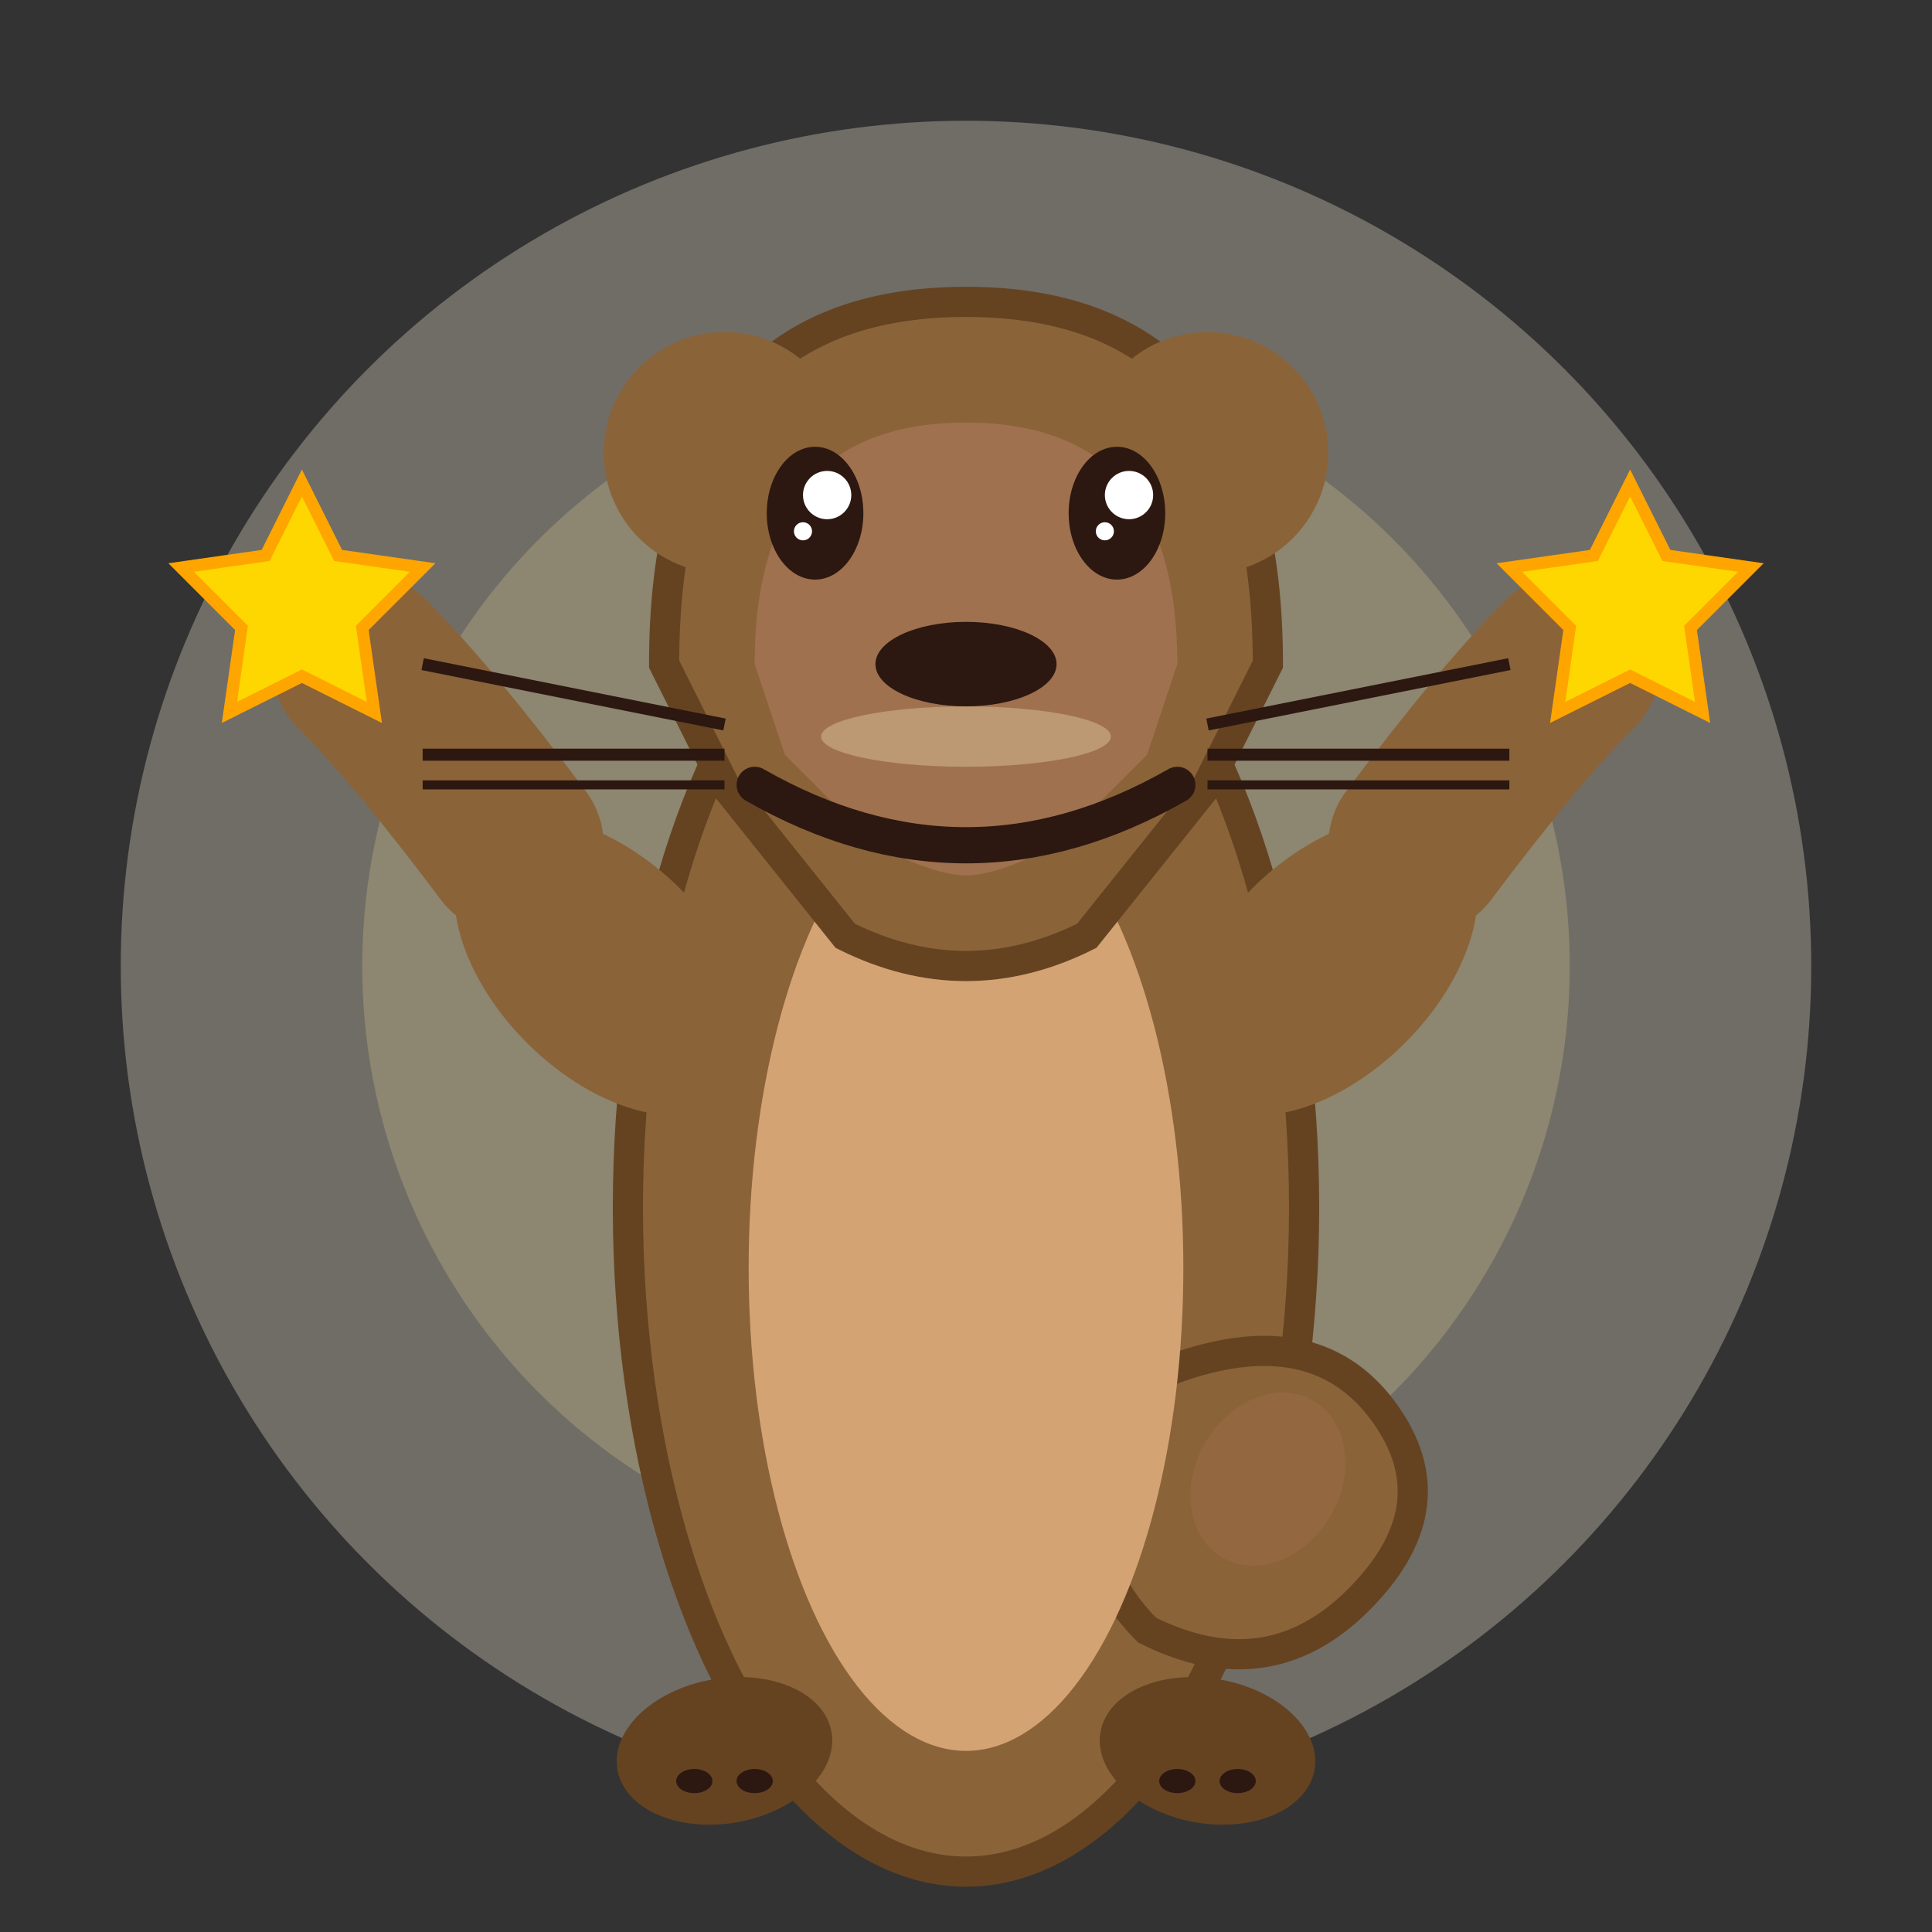 <svg width="32" height="32" viewBox="0 0 32 32" fill="none" xmlns="http://www.w3.org/2000/svg">
  <rect x="0" y="0" width="32" height="32" fill="#333333" stroke="none"/>
  <!-- Spotlight effect -->
  <circle cx="16" cy="16" r="14" fill="#FFF5E1" opacity="0.3"/>
  <circle cx="16" cy="16" r="10" fill="#FFEB99" opacity="0.2"/>
  
  <!-- Otter body (dynamic pose) -->
  <ellipse cx="16" cy="20" rx="5.6" ry="11" fill="#8B6339" stroke="#654321" stroke-width="0.5"/>
  
  <!-- Tail (energetic, curved up) -->
  <path d="M19 27 Q21 28 22.5 26.5 Q24 25 23 23.5 Q22 22 20 22.5 Q18 23 18 24.5 Q18 26 19 27 Z" fill="#8B6339" stroke="#654321" stroke-width="0.5"/>
  <ellipse cx="21" cy="24.5" rx="1.2" ry="1.5" fill="#A0714F" opacity="0.4" transform="rotate(30 21 24.5)"/>
  
  <!-- Belly -->
  <ellipse cx="16" cy="21" rx="3.6" ry="8" fill="#D4A373"/>
  
  <!-- Head (tilted up, confident) -->
  <path d="M16 5 Q11 5 11 11 L12 13 L14 15.5 Q15 16 16 16 Q17 16 18 15.5 L20 13 L21 11 Q21 5 16 5 Z" fill="#8B6339" stroke="#654321" stroke-width="0.5"/>
  
  <!-- Ears (perked up) -->
  <circle cx="12" cy="7.5" r="2" fill="#8B6339"/>
  <circle cx="20" cy="7.5" r="2" fill="#8B6339"/>
  
  <!-- Face -->
  <path d="M16 7 Q12.5 7 12.5 11 L13 12.5 L14.5 14 Q15.5 14.5 16 14.5 Q16.5 14.5 17.5 14 L19 12.5 L19.5 11 Q19.5 7 16 7 Z" fill="#A0714F"/>
  
  <!-- Eyes (sparkling) -->
  <ellipse cx="13.5" cy="8.5" rx="0.8" ry="1.1" fill="#2C1810"/>
  <ellipse cx="18.5" cy="8.5" rx="0.8" ry="1.1" fill="#2C1810"/>
  <circle cx="13.7" cy="8.2" r="0.4" fill="white"/>
  <circle cx="18.7" cy="8.2" r="0.4" fill="white"/>
  <!-- Extra sparkle -->
  <circle cx="13.3" cy="8.8" r="0.15" fill="white"/>
  <circle cx="18.3" cy="8.8" r="0.15" fill="white"/>
  
  <!-- Nose -->
  <ellipse cx="16" cy="11" rx="1.5" ry="0.7" fill="#2C1810"/>
  
  <!-- Muzzle/Mustache area -->
  <ellipse cx="16" cy="12.2" rx="2.4" ry="0.5" fill="#C8A882" opacity="0.7"/>
  
  <!-- Big smile -->
  <path d="M12.5 13 Q16 15 19.5 13" stroke="#2C1810" stroke-width="0.6" fill="none" stroke-linecap="round"/>
  
  <!-- Arms raised (victory/celebration pose) -->
  <ellipse cx="10" cy="16" rx="1.8" ry="3" fill="#8B6339" transform="rotate(-45 10 16)"/>
  <path d="M8.5 14 Q7 12 6 11" stroke="#8B6339" stroke-width="3" stroke-linecap="round" fill="none"/>
  <circle cx="6" cy="11" r="1.5" fill="#8B6339"/>
  
  <ellipse cx="22" cy="16" rx="1.8" ry="3" fill="#8B6339" transform="rotate(45 22 16)"/>
  <path d="M23.5 14 Q25 12 26 11" stroke="#8B6339" stroke-width="3" stroke-linecap="round" fill="none"/>
  <circle cx="26" cy="11" r="1.5" fill="#8B6339"/>
  
  <!-- Star accessories -->
  <path d="M5 8 L5.6 9.2 L7 9.4 L6 10.4 L6.2 11.8 L5 11.2 L3.8 11.8 L4 10.4 L3 9.4 L4.4 9.2 Z" fill="#FFD700" stroke="#FFA500" stroke-width="0.2"/>
  <path d="M27 8 L27.6 9.2 L29 9.4 L28 10.4 L28.2 11.8 L27 11.2 L25.8 11.8 L26 10.4 L25 9.4 L26.4 9.2 Z" fill="#FFD700" stroke="#FFA500" stroke-width="0.2"/>
  
  <!-- Feet (dynamic stance) -->
  <ellipse cx="12" cy="29" rx="1.8" ry="1.2" fill="#654321" transform="rotate(-10 12 29)"/>
  <ellipse cx="20" cy="29" rx="1.8" ry="1.2" fill="#654321" transform="rotate(10 20 29)"/>
  <!-- Toes -->
  <ellipse cx="11.5" cy="29.5" rx="0.3" ry="0.2" fill="#2C1810"/>
  <ellipse cx="12.5" cy="29.5" rx="0.3" ry="0.2" fill="#2C1810"/>
  <ellipse cx="19.5" cy="29.5" rx="0.3" ry="0.2" fill="#2C1810"/>
  <ellipse cx="20.5" cy="29.5" rx="0.3" ry="0.2" fill="#2C1810"/>
  
  <!-- Whiskers -->
  <line x1="12" y1="12" x2="7" y2="11" stroke="#2C1810" stroke-width="0.2"/>
  <line x1="12" y1="12.5" x2="7" y2="12.5" stroke="#2C1810" stroke-width="0.2"/>
  <line x1="12" y1="13" x2="7" y2="13" stroke="#2C1810" stroke-width="0.15"/>
  <line x1="20" y1="12" x2="25" y2="11" stroke="#2C1810" stroke-width="0.2"/>
  <line x1="20" y1="12.5" x2="25" y2="12.5" stroke="#2C1810" stroke-width="0.2"/>
  <line x1="20" y1="13" x2="25" y2="13" stroke="#2C1810" stroke-width="0.15"/>
</svg>